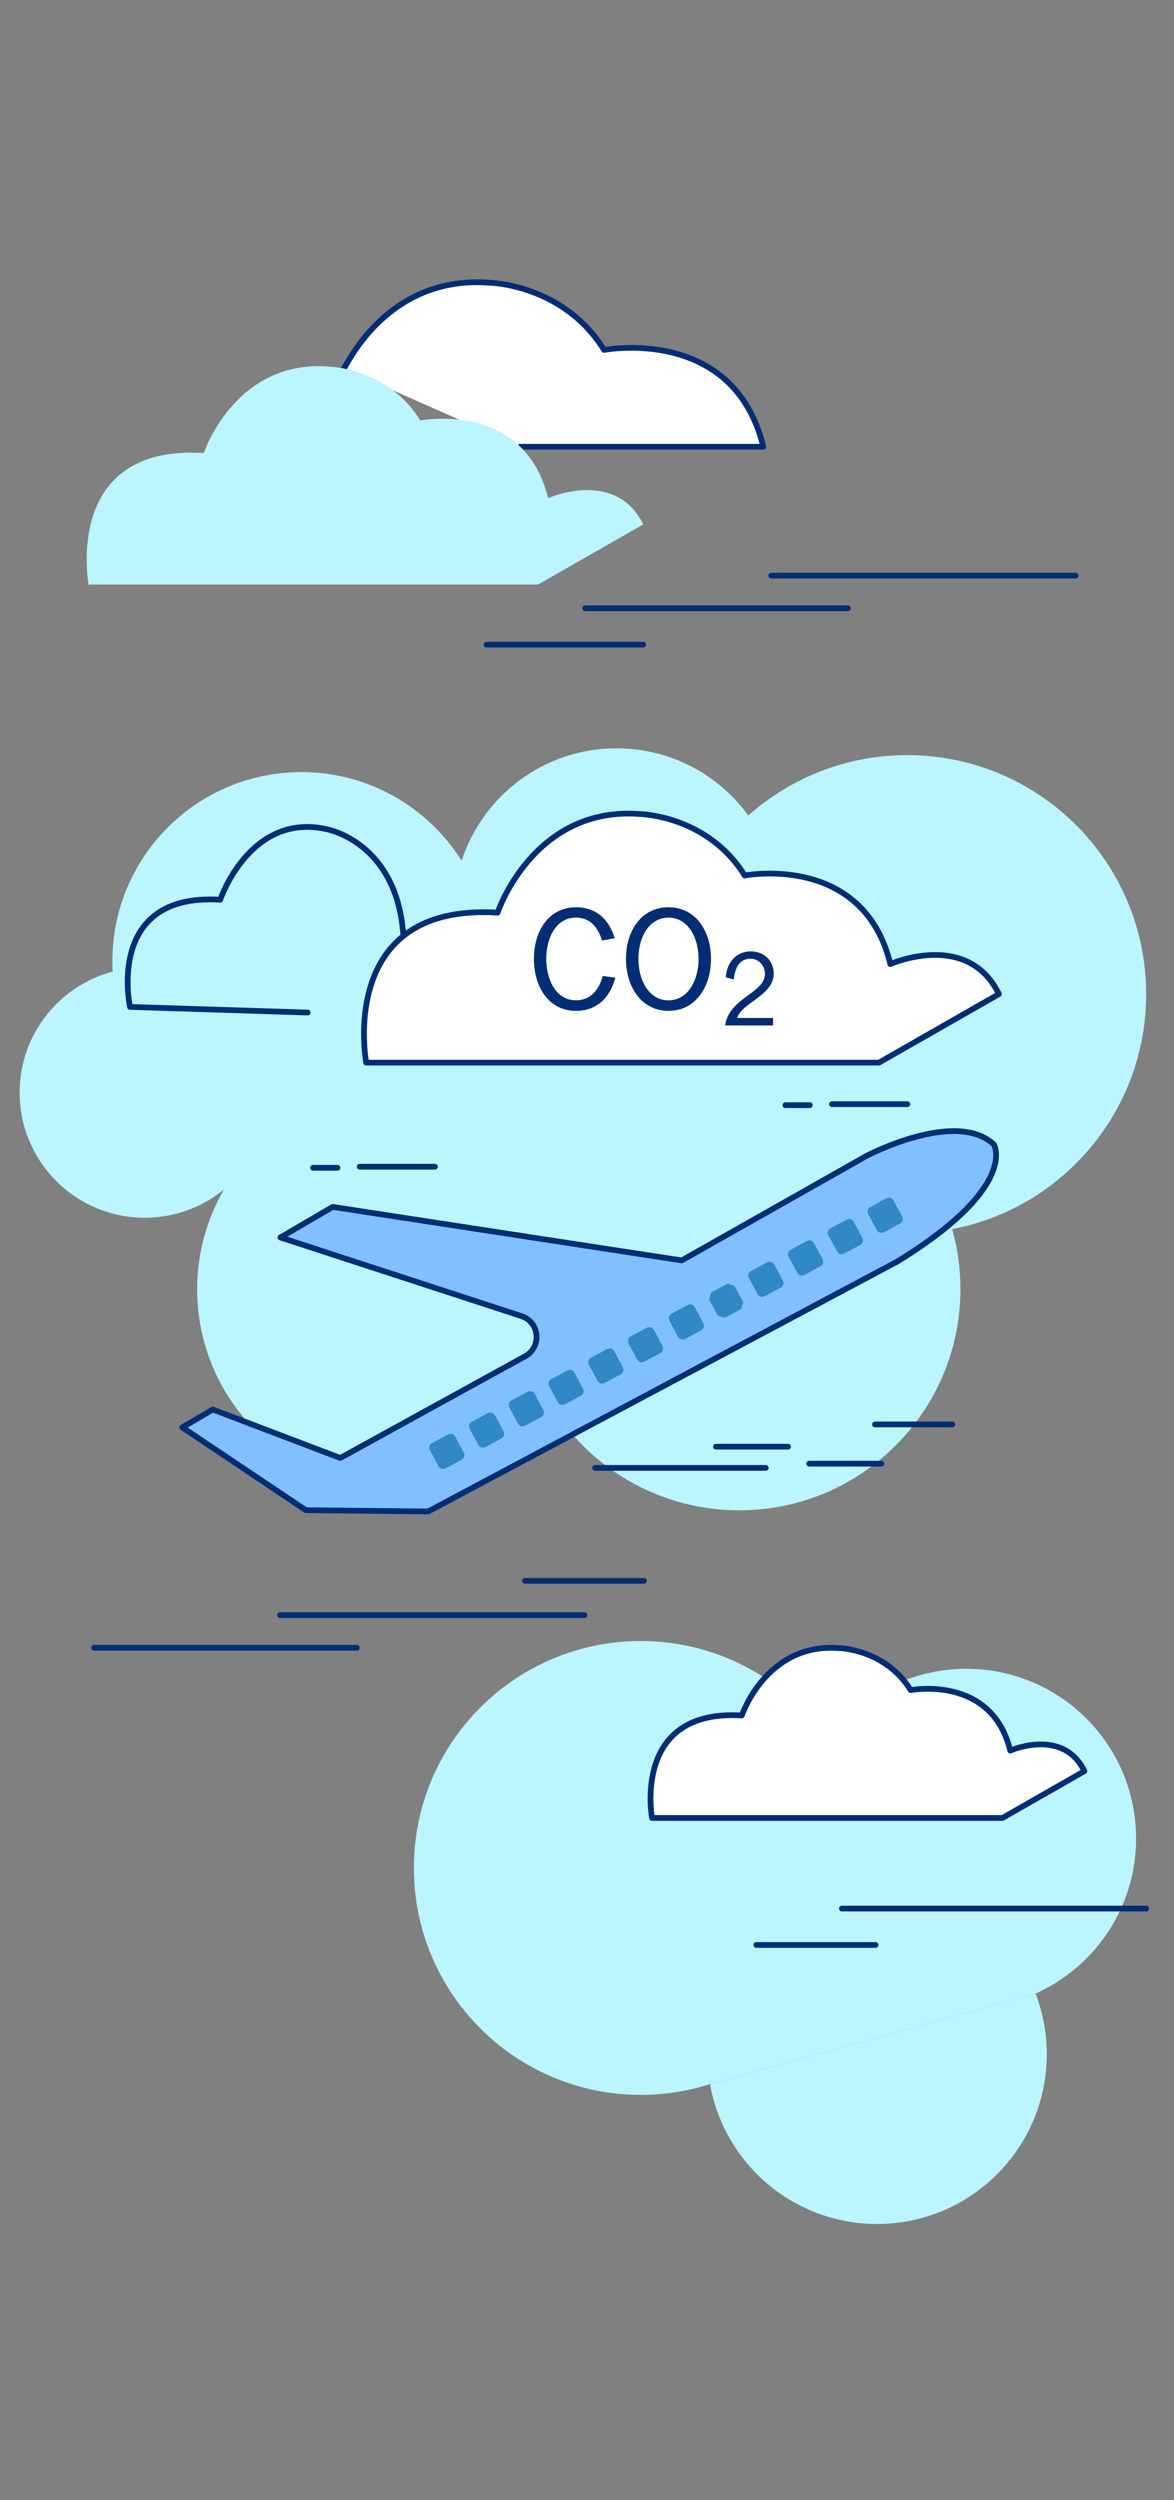 <svg version="1.2" xmlns="http://www.w3.org/2000/svg" viewBox="0 0 287 611" width="287" height="611">
	<rect x="0" y="0" width="287" height="611" fill="#808080" stroke="none"/>
	<style>
		.s0 { fill: #bbf5ff } 
		.s1 { fill: none;stroke: #002d74;stroke-linecap: round;stroke-linejoin: round;stroke-width: 1.4 } 
		.s2 { fill: #ffffff;stroke: #002d74;stroke-linecap: round;stroke-linejoin: round;stroke-width: 1.4 } 
		.s3 { fill: #80c0ff;stroke: #002d74;stroke-linecap: round;stroke-linejoin: round;stroke-width: 1.4 } 
		.s4 { fill: #3089c6 } 
		.s5 { fill: #002d74 } 
	</style>
	<path class="s0" d="m253.15 487.2c14.48-6.47 24.58-21 24.58-37.88 0-22.91-18.57-41.49-41.49-41.49-13.94 0-26.26 6.88-33.78 17.42-9.99-14.61-26.78-24.21-45.82-24.21-30.63 0-55.46 24.83-55.46 55.46 0 30.63 24.83 55.46 55.46 55.46 5.9 0 11.59-0.93 16.92-2.64"/>
	<path class="s0" d="m173.57 509.32c3.45 19.43 20.41 34.19 40.84 34.19 22.91 0 41.49-18.57 41.49-41.49 0-5.23-0.98-10.22-2.74-14.83"/>
	<g>
		<path class="s0" d="m280.2 242.98c0-32.28-26.17-58.44-58.44-58.44-14.9 0-28.5 5.58-38.82 14.76-7.24-9.95-18.97-16.42-32.22-16.42-17.68 0-32.67 11.52-37.87 27.47-8.18-13.01-22.66-21.66-39.16-21.66-25.53 0-46.22 20.69-46.22 46.22q0 1.28 0.07 2.54c-13.09 3.46-22.74 15.39-22.74 29.57 0 16.89 13.69 30.58 30.58 30.58 7.34 0 14.08-2.59 19.36-6.9-4.16 7.18-6.54 15.51-6.54 24.41 0 26.95 21.85 48.79 48.79 48.79 15.73 0 29.72-7.44 38.64-19 9.69 14.59 26.26 24.2 45.08 24.2 29.87 0 54.08-24.21 54.08-54.08 0-5.07-0.7-9.98-2.01-14.64 27-5.16 47.41-28.89 47.41-57.4zm-219.91 37.21c0 0 0.04-0.1 0.07-0.14q0.03 0 0.06 0.02-0.07 0.06-0.13 0.12z"/>
		<path fill-rule="evenodd" class="s1" d="m145.48 358.73h41.72"/>
		<path fill-rule="evenodd" class="s1" d="m197.83 357.7h17.62"/>
		<path fill-rule="evenodd" class="s1" d="m175.02 353.55h17.63"/>
		<path fill-rule="evenodd" class="s1" d="m213.9 348.11h18.92"/>
		<path fill-rule="evenodd" class="s1" d="m23 402.69h64.22"/>
		<path fill-rule="evenodd" class="s1" d="m68.47 394.71h74.4"/>
		<path fill-rule="evenodd" class="s1" d="m143.07 148.65h64.22"/>
		<path fill-rule="evenodd" class="s1" d="m118.94 157.54h38.32"/>
		<path fill-rule="evenodd" class="s1" d="m188.55 140.67h74.39"/>
		<path fill-rule="evenodd" class="s1" d="m205.81 466.43h74.39"/>
		<path fill-rule="evenodd" class="s1" d="m128.31 386.34h29.12"/>
		<path fill-rule="evenodd" class="s1" d="m184.91 475.32h29.12"/>
		<path fill-rule="evenodd" class="s1" d="m76.54 285.39h5.96"/>
		<path fill-rule="evenodd" class="s1" d="m87.94 285.13h18.4"/>
		<g>
			<path fill-rule="evenodd" class="s1" d="m192 270.09h5.96"/>
			<path fill-rule="evenodd" class="s1" d="m203.4 269.84h18.41"/>
		</g>
		<path class="s2" d="m89.52 259.7c0 0-7.33-39.11 32.12-36.66 0 0 8.73-26.19 34.92-24.09 0 0 16.41 0.35 25.49 15.01 0 0 28.98-5.59 35.61 21.65 0 0 18.85-8.38 26.54 7.33l-29.33 16.76z"/>
		<path class="s1" d="m75.21 247.45l-43.43-1.37c0 0-6.16-27.95 22.06-26.2 0 0 7.18-21.37 25.9-17.26 0 0 17.09 2.91 18.83 25.58"/>
		<g>
			<g>
				<path class="s3" d="m219.28 308.34l-114.61 61.04-29.9-0.31-30.21-20.24 7.47-4.36 31.15 11.84 45.2-24.86c4.12-2.27 3.55-8.36-0.92-9.82l-58.91-19.21 12.77-7.47 85.34 13.08 45.16-25.54c0 0 21.8-11.52 31.15-2.8 0 0 6.23 10.28-23.67 28.65z"/>
				<g>
					<path fill-rule="evenodd" class="s4" d="m164.15 321.05l3.97-2.13c0.61-0.33 1.38-0.1 1.71 0.51l2.12 3.97c0.33 0.61 0.1 1.38-0.51 1.71l-3.96 2.12c-0.62 0.33-1.38 0.1-1.71-0.51l-2.13-3.96c-0.33-0.62-0.1-1.38 0.51-1.71z"/>
					<path class="s4" d="m181.16 319.91l-3.98 2.13-1.7-0.51-2.13-3.98 0.51-1.7 3.98-2.13 1.7 0.51 2.13 3.98z"/>
					<path fill-rule="evenodd" class="s4" d="m183.59 310.62l3.96-2.13c0.62-0.33 1.38-0.1 1.71 0.51l2.13 3.97c0.33 0.61 0.1 1.38-0.51 1.71l-3.97 2.12c-0.61 0.33-1.38 0.1-1.71-0.51l-2.12-3.96c-0.33-0.62-0.1-1.38 0.51-1.71z"/>
					<path fill-rule="evenodd" class="s4" d="m193.3 305.4l3.97-2.13c0.61-0.33 1.38-0.1 1.71 0.52l2.12 3.96c0.33 0.62 0.1 1.38-0.51 1.71l-3.96 2.13c-0.62 0.33-1.38 0.1-1.71-0.52l-2.13-3.96c-0.33-0.61-0.1-1.38 0.51-1.71z"/>
					<path fill-rule="evenodd" class="s4" d="m203.02 300.18l3.97-2.12c0.61-0.33 1.38-0.1 1.7 0.51l2.13 3.96c0.33 0.62 0.1 1.38-0.51 1.71l-3.97 2.13c-0.61 0.33-1.37 0.1-1.7-0.51l-2.13-3.97c-0.33-0.61-0.1-1.38 0.51-1.71z"/>
					<path fill-rule="evenodd" class="s4" d="m212.75 294.97l3.96-2.13c0.62-0.33 1.38-0.1 1.71 0.51l2.13 3.97c0.33 0.61 0.1 1.37-0.52 1.7l-3.96 2.13c-0.61 0.33-1.38 0.1-1.71-0.51l-2.13-3.97c-0.32-0.61-0.09-1.37 0.52-1.7z"/>
				</g>
			</g>
			<g>
				<path fill-rule="evenodd" class="s4" d="m105.59 352.68l3.97-2.13c0.61-0.33 1.37-0.1 1.7 0.52l2.13 3.96c0.33 0.61 0.1 1.38-0.51 1.71l-3.97 2.13c-0.61 0.33-1.37 0.1-1.7-0.52l-2.13-3.96c-0.33-0.62-0.1-1.38 0.51-1.71z"/>
				<path fill-rule="evenodd" class="s4" d="m115.31 347.46l3.96-2.12c0.61-0.33 1.38-0.1 1.71 0.51l2.13 3.96c0.33 0.62 0.1 1.38-0.52 1.71l-3.96 2.13c-0.62 0.33-1.38 0.1-1.71-0.51l-2.13-3.97c-0.33-0.61-0.1-1.38 0.52-1.71z"/>
				<path fill-rule="evenodd" class="s4" d="m125.03 342.25l3.96-2.13c0.61-0.33 1.38-0.1 1.71 0.51l2.13 3.97c0.33 0.61 0.1 1.37-0.52 1.7l-3.96 2.13c-0.62 0.33-1.38 0.1-1.71-0.51l-2.13-3.97c-0.33-0.61-0.1-1.37 0.52-1.7z"/>
				<path fill-rule="evenodd" class="s4" d="m134.75 337.03l3.97-2.13c0.61-0.33 1.37-0.1 1.7 0.52l2.13 3.96c0.33 0.61 0.1 1.38-0.51 1.71l-3.97 2.12c-0.61 0.33-1.38 0.1-1.7-0.51l-2.13-3.96c-0.33-0.62-0.1-1.38 0.51-1.71z"/>
				<path fill-rule="evenodd" class="s4" d="m144.47 331.8l3.96-2.13c0.61-0.32 1.38-0.09 1.71 0.52l2.13 3.96c0.32 0.62 0.09 1.38-0.52 1.71l-3.96 2.13c-0.62 0.33-1.38 0.1-1.71-0.52l-2.13-3.96c-0.33-0.61-0.1-1.38 0.52-1.71z"/>
				<path fill-rule="evenodd" class="s4" d="m154.18 326.6l3.96-2.13c0.61-0.33 1.38-0.1 1.71 0.52l2.13 3.96c0.33 0.61 0.1 1.38-0.52 1.71l-3.96 2.12c-0.62 0.33-1.38 0.1-1.71-0.51l-2.13-3.96c-0.33-0.62-0.1-1.38 0.52-1.71z"/>
			</g>
		</g>
		<g>
			<path class="s5" d="m150.42 238.94c-1.27 4.86-4.51 8.1-9.65 8.1-6.55 0-10.25-5.78-10.25-12.71 0-6.93 3.73-12.61 10.28-12.61 4.97 0 8.1 2.99 9.47 7.57l-3.1 0.56c-1.02-3.31-2.92-5.6-6.41-5.6-4.86 0-7.22 5-7.22 10.07 0 5.07 2.36 10.14 7.22 10.14 3.59 0 5.64-2.47 6.59-5.95l3.06 0.42z"/>
			<path class="s5" d="m153.03 234.33c0-6.94 3.84-12.61 10.39-12.61 6.55 0 10.39 5.67 10.39 12.61 0 6.94-3.84 12.71-10.39 12.71-6.55 0-10.39-5.78-10.39-12.71zm17.75 0c0-5.07-2.5-10.07-7.36-10.07-4.86 0-7.36 5-7.36 10.07 0 5.07 2.5 10.14 7.36 10.14 4.86 0 7.36-5.07 7.36-10.14z"/>
			<path class="s5" d="m177.26 250.6c0.97-6.77 9.74-7.89 9.74-12.59 0-1.83-1.38-3.71-3.5-3.71-2.74 0-3.79 2.22-4.15 5.09l-1.93-0.57c0.29-3.68 2.56-6.32 6.17-6.32 3.24 0 5.56 2.4 5.56 5.41 0 5.36-7.68 7.05-8.96 10.87h8.8v1.83c0 0-11.73 0-11.73-0.01z"/>
		</g>
	</g>
	<path class="s2" d="m84.1 90.07c4.36-8.17 15.08-22.61 35.73-20.96 0 0 17.93 0.38 27.85 16.41 0 0 31.67-6.1 38.92 23.66h-59.43"/>
	<path class="s0" d="m21.66 142.85c0 0-6.43-34.28 28.16-32.14 0 0 7.65-22.96 30.61-21.12 0 0 14.39 0.31 22.34 13.16 0 0 25.41-4.9 31.22 18.98 0 0 16.53-7.35 23.26 6.43l-25.71 14.69z"/>
	<path class="s2" d="m159.4 444.29c0 0-5.01-26.72 21.95-25.05 0 0 5.97-17.9 23.86-16.46 0 0 11.21 0.24 17.42 10.26 0 0 19.8-3.82 24.34 14.79 0 0 12.88-5.73 18.13 5.01l-20.04 11.45z"/>
</svg>